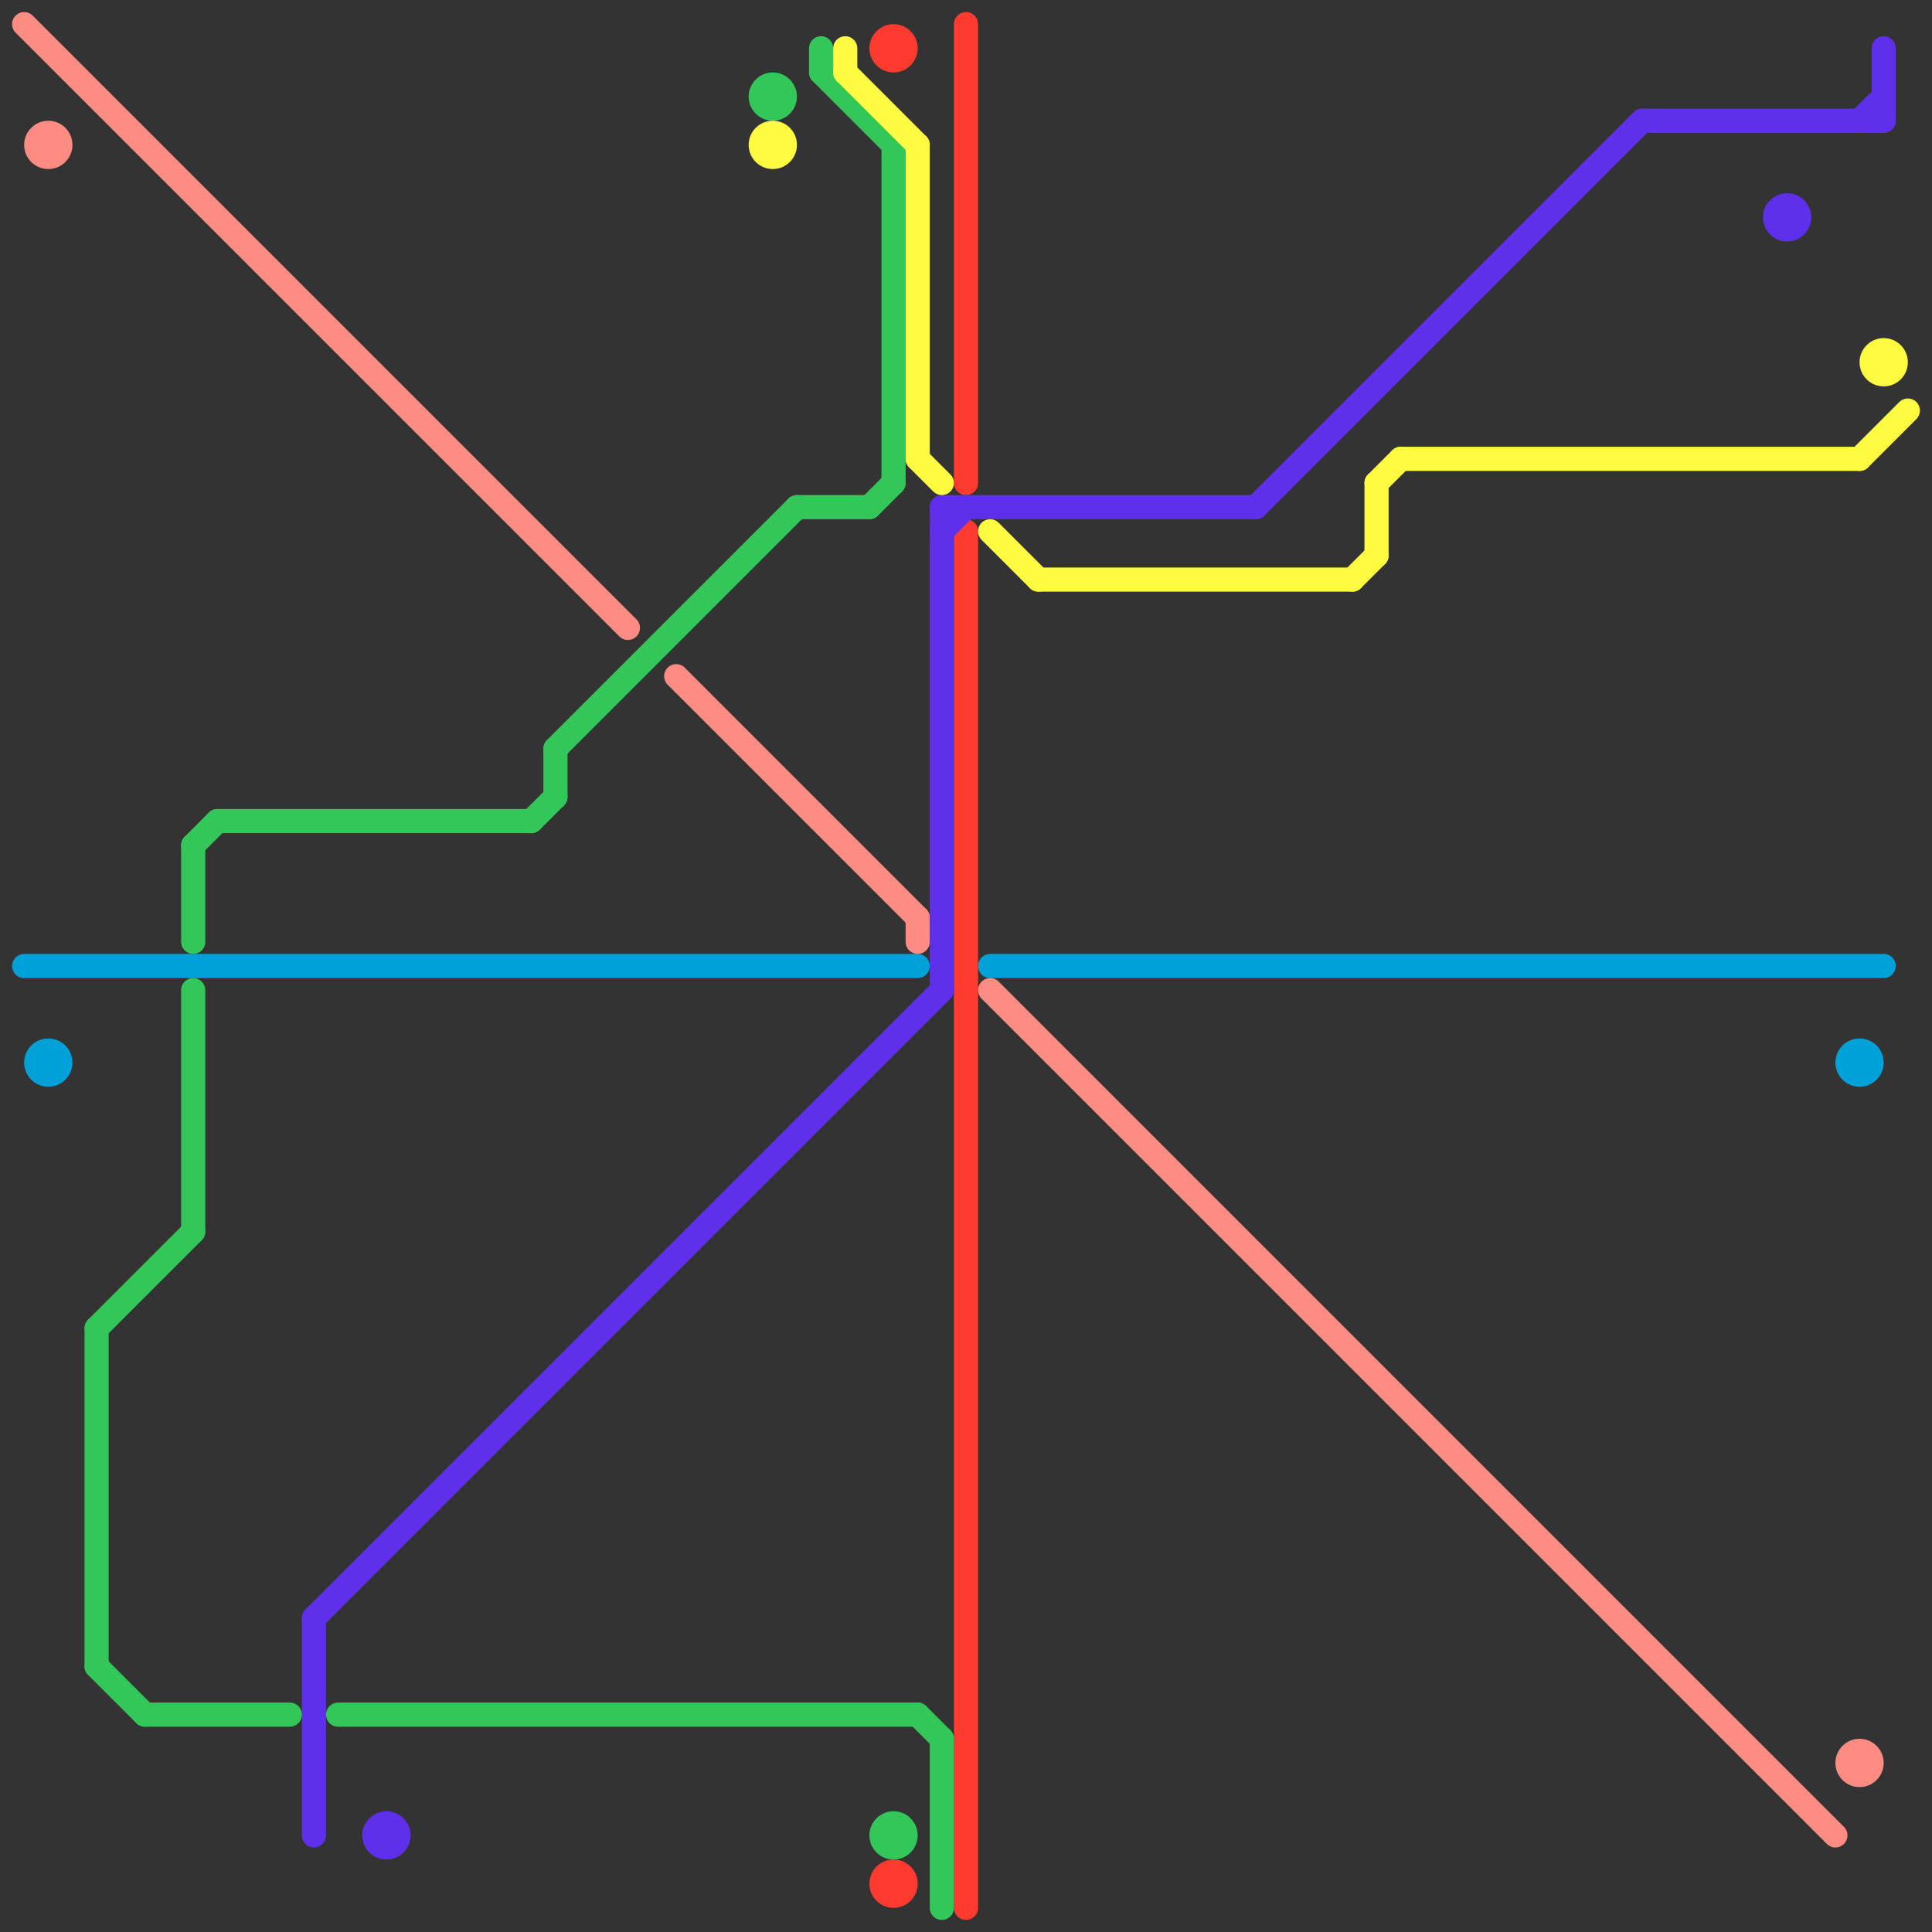 
<svg version="1.1" xmlns="http://www.w3.org/2000/svg" viewBox="0 0 80 80">
<rect x="0" y="0" width="80" height="80" fill="#333333" stroke="none"/>
<style>text { font: 1px Helvetica; font-weight: 600; white-space: pre; dominant-baseline: central; } line { stroke-width: 1; fill: none; stroke-linecap: round; stroke-linejoin: round; } .c0 { stroke: #00a1d8 } .c1 { stroke: #ff3a2f } .c2 { stroke: #ff8c82 } .c3 { stroke: #5e30eb } .c4 { stroke: #33c759 } .c5 { stroke: #fefb41 } .w1 { stroke-width: 1; }</style><defs><g id="ct-xf"><circle r="0.5" fill="#fff" stroke="#000" stroke-width="0.2"/></g><g id="ct"><circle r="0.5" fill="#fff" stroke="#000" stroke-width="0.1"/></g></defs><line class="c0 " x1="1" y1="40" x2="38" y2="40"/><line class="c0 " x1="41" y1="40" x2="78" y2="40"/><circle cx="2" cy="44" r="1" fill="#00a1d8" /><circle cx="77" cy="44" r="1" fill="#00a1d8" /><line class="c1 " x1="40" y1="1" x2="40" y2="20"/><line class="c1 " x1="40" y1="22" x2="40" y2="79"/><circle cx="37" cy="78" r="1" fill="#ff3a2f" /><circle cx="37" cy="2" r="1" fill="#ff3a2f" /><line class="c2 " x1="38" y1="38" x2="38" y2="39"/><line class="c2 " x1="1" y1="1" x2="26" y2="26"/><line class="c2 " x1="41" y1="41" x2="76" y2="76"/><line class="c2 " x1="28" y1="28" x2="38" y2="38"/><circle cx="77" cy="73" r="1" fill="#ff8c82" /><circle cx="2" cy="6" r="1" fill="#ff8c82" /><line class="c3 " x1="39" y1="21" x2="39" y2="41"/><line class="c3 " x1="39" y1="21" x2="52" y2="21"/><line class="c3 " x1="39" y1="22" x2="40" y2="21"/><line class="c3 " x1="13" y1="67" x2="39" y2="41"/><line class="c3 " x1="68" y1="5" x2="78" y2="5"/><line class="c3 " x1="52" y1="21" x2="68" y2="5"/><line class="c3 " x1="78" y1="2" x2="78" y2="5"/><line class="c3 " x1="13" y1="67" x2="13" y2="76"/><line class="c3 " x1="77" y1="5" x2="78" y2="4"/><circle cx="16" cy="76" r="1" fill="#5e30eb" /><circle cx="74" cy="9" r="1" fill="#5e30eb" /><line class="c4 " x1="8" y1="35" x2="8" y2="39"/><line class="c4 " x1="8" y1="35" x2="9" y2="34"/><line class="c4 " x1="38" y1="71" x2="39" y2="72"/><line class="c4 " x1="8" y1="41" x2="8" y2="51"/><line class="c4 " x1="39" y1="72" x2="39" y2="79"/><line class="c4 " x1="23" y1="31" x2="23" y2="33"/><line class="c4 " x1="4" y1="69" x2="6" y2="71"/><line class="c4 " x1="6" y1="71" x2="12" y2="71"/><line class="c4 " x1="22" y1="34" x2="23" y2="33"/><line class="c4 " x1="36" y1="21" x2="37" y2="20"/><line class="c4 " x1="37" y1="6" x2="37" y2="20"/><line class="c4 " x1="23" y1="31" x2="33" y2="21"/><line class="c4 " x1="4" y1="55" x2="4" y2="69"/><line class="c4 " x1="34" y1="2" x2="34" y2="3"/><line class="c4 " x1="4" y1="55" x2="8" y2="51"/><line class="c4 " x1="33" y1="21" x2="36" y2="21"/><line class="c4 " x1="14" y1="71" x2="38" y2="71"/><line class="c4 " x1="9" y1="34" x2="22" y2="34"/><line class="c4 " x1="34" y1="3" x2="37" y2="6"/><circle cx="37" cy="76" r="1" fill="#33c759" /><circle cx="32" cy="4" r="1" fill="#33c759" /><line class="c5 " x1="43" y1="24" x2="56" y2="24"/><line class="c5 " x1="77" y1="19" x2="79" y2="17"/><line class="c5 " x1="35" y1="3" x2="38" y2="6"/><line class="c5 " x1="41" y1="22" x2="43" y2="24"/><line class="c5 " x1="38" y1="19" x2="39" y2="20"/><line class="c5 " x1="57" y1="20" x2="58" y2="19"/><line class="c5 " x1="58" y1="19" x2="77" y2="19"/><line class="c5 " x1="38" y1="6" x2="38" y2="19"/><line class="c5 " x1="57" y1="20" x2="57" y2="23"/><line class="c5 " x1="56" y1="24" x2="57" y2="23"/><line class="c5 " x1="35" y1="2" x2="35" y2="3"/><circle cx="78" cy="15" r="1" fill="#fefb41" /><circle cx="32" cy="6" r="1" fill="#fefb41" />
</svg>
